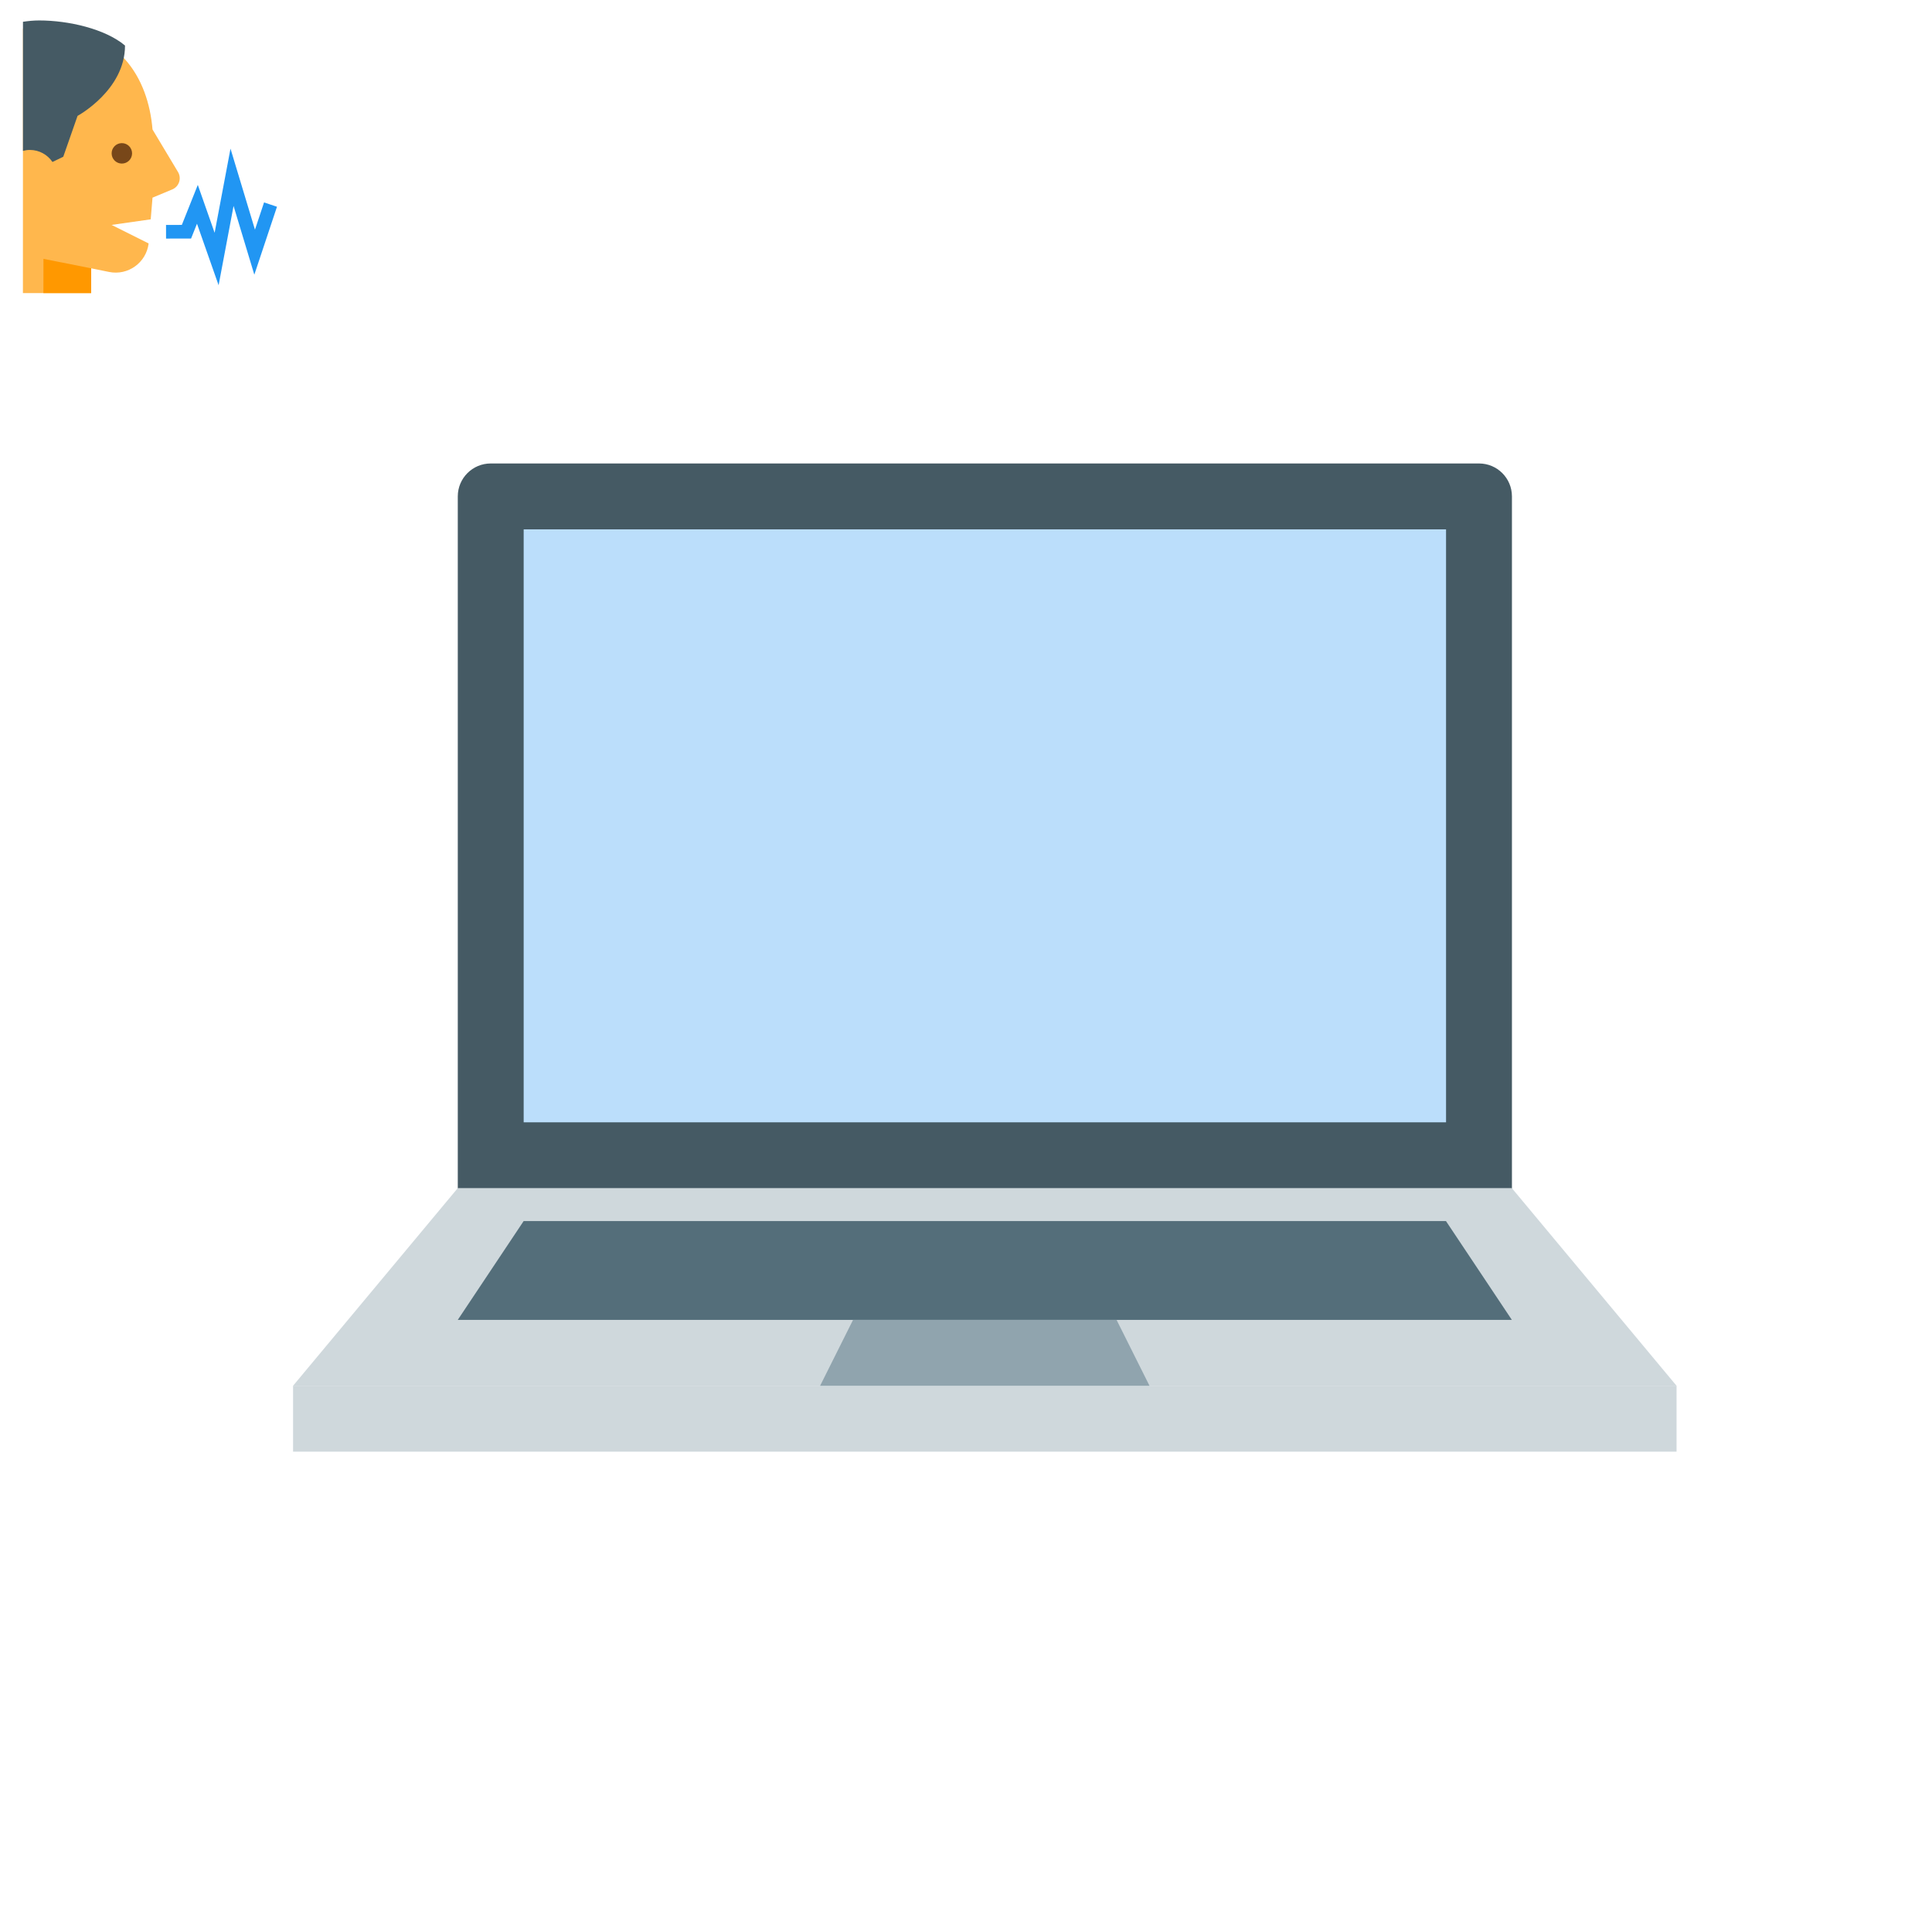 <?xml version="1.0" encoding="UTF-8" standalone="no"?>
<svg
   version="1.1"
   x="0px"
   y="0px"
   width="75mm"
   height="75mm"
   viewBox="0 0 283.465 283.465"
   enable-background="new 0 0 48 48"
   xml:space="preserve"
   id="svg10"
   sodipodi:docname="controle d'ordinateur.svg"
   inkscape:version="1.1.2 (b8e25be833, 2022-02-05)"
   xmlns:inkscape="http://www.inkscape.org/namespaces/inkscape"
   xmlns:sodipodi="http://sodipodi.sourceforge.net/DTD/sodipodi-0.dtd"
   xmlns="http://www.w3.org/2000/svg"
   xmlns:svg="http://www.w3.org/2000/svg"><defs
   id="defs14" /><sodipodi:namedview
   id="namedview12"
   pagecolor="#ffffff"
   bordercolor="#666666"
   borderopacity="1.0"
   inkscape:pageshadow="2"
   inkscape:pageopacity="0.0"
   inkscape:pagecheckerboard="0"
   showgrid="false"
   units="mm"
   inkscape:zoom="1"
   inkscape:cx="24.5"
   inkscape:cy="24"
   inkscape:window-width="1920"
   inkscape:window-height="1009"
   inkscape:window-x="-8"
   inkscape:window-y="-8"
   inkscape:window-maximized="1"
   inkscape:current-layer="svg10"
   inkscape:document-units="mm" />




<path
   fill="#ffb74d"
   d="M 26.116,25.234 22.378,19 c -0.627,-7.561 -4.916,-15.02 -16.02,-15.02 -1.054,0 -2.038,0.095 -2.988,0.232 L 3.362,43 h 10.008 l 0.008,-3.633 2.617,0.533 c 2.799,0.572 5.467,-1.373 5.813,-4.182 l -5.438,-2.718 5.743,-0.82 0.265,-3.18 2.896,-1.207 c 1.002,-0.418 1.401,-1.627 0.842,-2.559 z"
   id="path2" /><polygon
   fill="#ff9800"
   points="16.016,40.367 9.016,38.98 9.008,44 16.008,44 "
   id="polygon4"
   transform="translate(-2.638,-1)" /><path
   fill="#784719"
   d="m 16.378,22.5 c 0,0.828 0.672,1.5 1.5,1.5 0.828,0 1.5,-0.672 1.5,-1.5 0,-0.828 -0.672,-1.5 -1.5,-1.5 -0.828,0 -1.5,0.672 -1.5,1.5"
   id="path6" /><path
   fill="#455a64"
   d="m 5.749,3 c -0.811,0 -1.601,0.08 -2.379,0.195 v 18.943 c 0.321,-0.087 0.658,-0.138 1.008,-0.138 1.381,0 2.599,0.7 3.318,1.765 l 1.586,-0.765 2.097,-6 c 0,0 6.963,-3.764 6.963,-10.318 C 15.426,4.229 10.052,3 5.749,3 Z"
   id="path8" /><polyline
   fill="none"
   stroke="#2196f3"
   stroke-width="2"
   stroke-linecap="square"
   stroke-miterlimit="10"
   points="28,35.001   29.996,34.997 31.6,30.976 34.42,39.004 36.682,27.013 40,38.001 42.012,31.966 "
   id="polyline10"
   transform="translate(-2.638,-1)" /><path
   fill="#455a64"
   d="M 221.833,174.333 C 221.833,177.006 219.673,184 217,184 H 72 c -2.668,0 -4.833,-6.994 -4.833,-9.667 V 72.833 C 67.167,70.16 69.332,68 72,68 h 145 c 2.673,0 4.833,2.16 4.833,4.833 z"
   id="path2-5"
   style="stroke-width:4.833" /><rect
   x="76.833"
   y="77.667"
   fill="#bbdefb"
   width="135.333"
   height="87"
   id="rect4"
   style="stroke-width:4.833" /><g
   id="g10"
   transform="matrix(4.833,0,0,4.833,28.5,24.5)"><rect
     x="3"
     y="37"
     fill="#cfd8dc"
     width="42"
     height="2"
     id="rect6" /><polygon
     fill="#cfd8dc"
     points="40,31 8,31 3,37 45,37 "
     id="polygon8" /></g><polygon
   fill="#546e7a"
   points="10,32 38,32 40,35 8,35 "
   id="polygon12"
   transform="matrix(4.833,0,0,4.833,28.5,24.5)" /><polygon
   fill="#90a4ae"
   points="28,35 20,35 19,37 29,37 "
   id="polygon14"
   transform="matrix(4.833,0,0,4.833,28.5,24.5)" /></svg>
